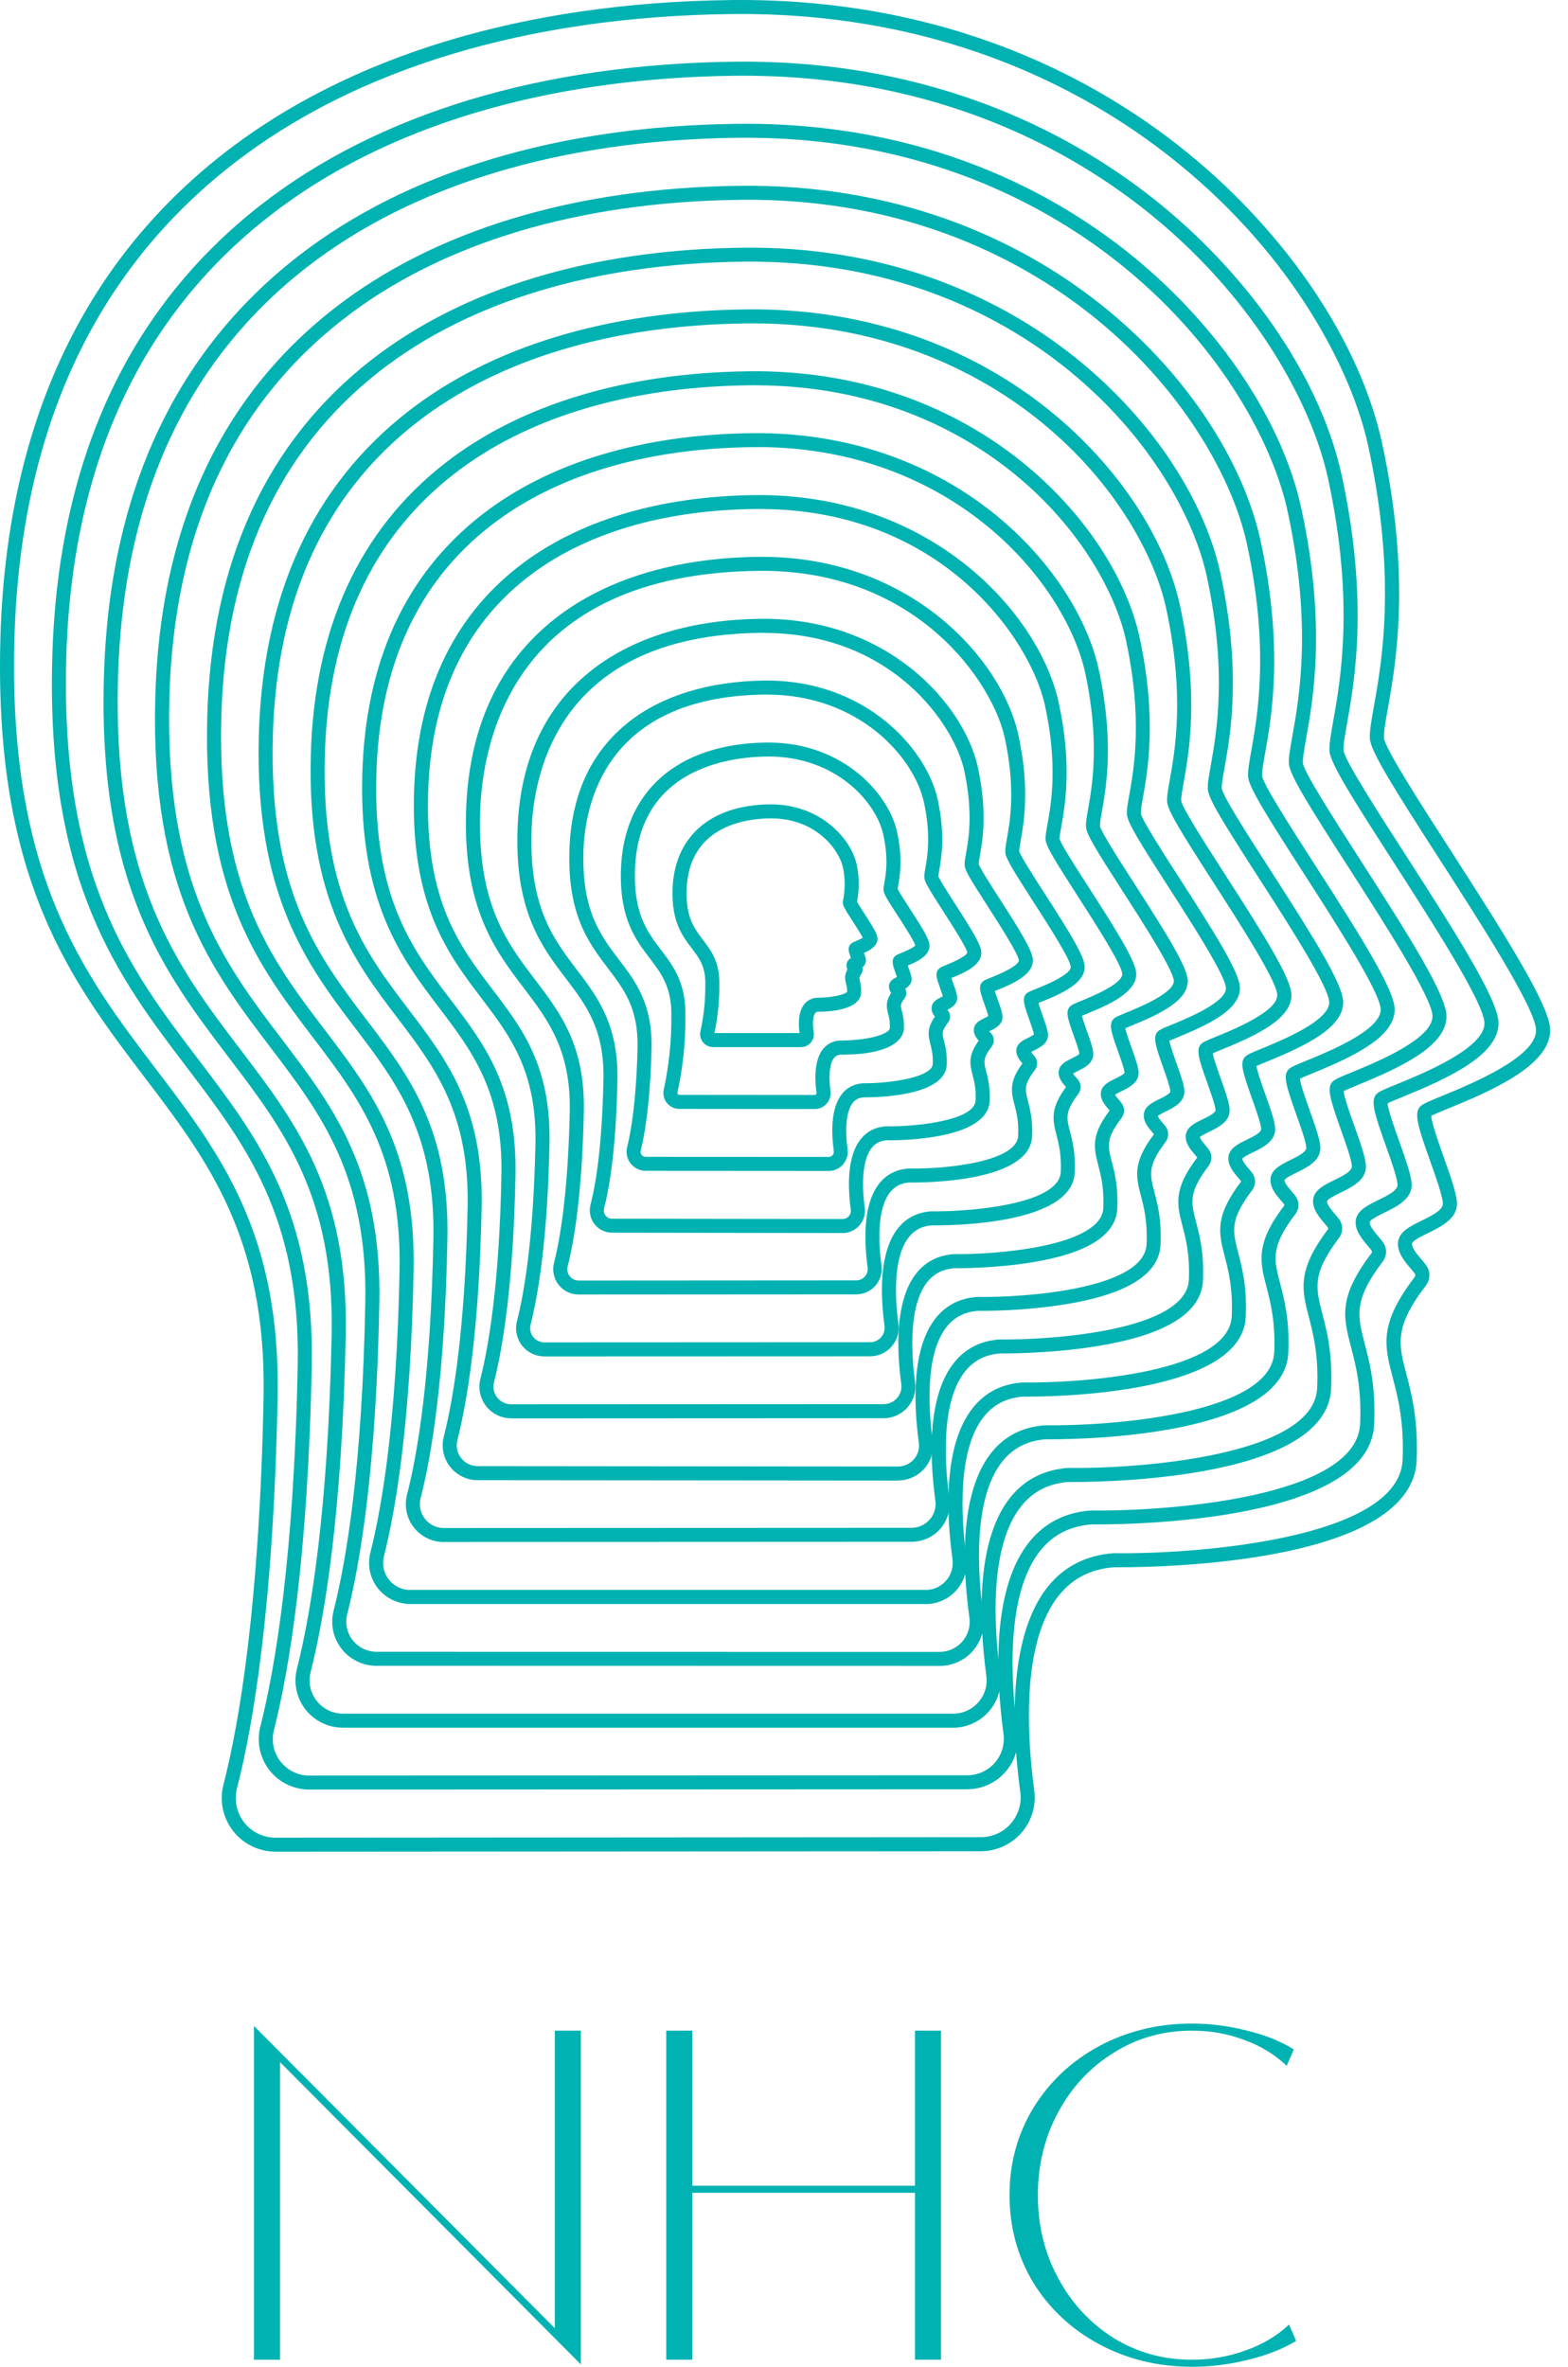 <svg xmlns="http://www.w3.org/2000/svg" width="53" height="80" viewBox="0 0 53 80" fill="none"><g clip-path="url(#clip0_51_625)"><path d="M19.634 68.639V79.922L9.465 69.704V79.763H8.584V68.481L18.753 78.698V68.639H19.634Z" fill="#00B2B1"></path><path d="M30.927 73.882V68.639H31.808V79.762H30.927V74.12H23.401V79.762H22.52V68.639H23.401V73.882H30.927Z" fill="#00B2B1"></path><path d="M40.289 80.001C39.146 80.001 38.1 79.746 37.15 79.238C36.211 78.729 35.468 78.036 34.924 77.156C34.39 76.266 34.123 75.281 34.123 74.201C34.123 73.12 34.39 72.14 34.924 71.26C35.468 70.37 36.211 69.672 37.15 69.163C38.1 68.654 39.146 68.4 40.289 68.4C40.908 68.4 41.527 68.48 42.146 68.638C42.765 68.786 43.293 68.998 43.732 69.274L43.491 69.83C43.096 69.449 42.62 69.158 42.065 68.957C41.51 68.745 40.917 68.639 40.287 68.639C39.316 68.639 38.435 68.888 37.645 69.386C36.855 69.874 36.23 70.542 35.771 71.388C35.312 72.236 35.081 73.173 35.081 74.201C35.081 75.228 35.31 76.165 35.771 77.013C36.23 77.861 36.853 78.533 37.645 79.031C38.435 79.519 39.316 79.763 40.287 79.763C40.928 79.763 41.536 79.656 42.113 79.445C42.7 79.234 43.186 78.942 43.571 78.572L43.811 79.128C43.374 79.393 42.834 79.605 42.194 79.764C41.564 79.922 40.928 80.002 40.287 80.002L40.289 80.001Z" fill="#00B2B1"></path><path d="M9.311 62.589C9.035 62.589 8.758 62.525 8.512 62.404C8.264 62.283 8.044 62.103 7.875 61.886C7.706 61.668 7.588 61.41 7.532 61.14C7.476 60.87 7.484 60.587 7.554 60.321C8.096 58.207 8.771 54.222 8.909 47.25C9.016 41.847 7.012 39.211 4.891 36.42C2.391 33.129 -0.196 29.725 0.012 21.643C0.196 14.486 2.739 8.946 7.571 5.179C11.807 1.877 17.727 0.087 24.692 0.002C32.117 -0.087 37.203 2.768 40.16 5.181C43.532 7.93 45.983 11.595 46.716 14.982C47.7 19.531 47.184 22.419 46.907 23.971C46.829 24.406 46.767 24.751 46.78 24.94C46.803 25.28 47.991 27.128 49.041 28.758C50.995 31.794 52.38 34.005 52.398 34.805C52.425 36.044 50.243 36.939 48.94 37.474C48.723 37.563 48.482 37.662 48.378 37.716C48.384 37.942 48.628 38.63 48.793 39.095C49.01 39.706 49.215 40.283 49.244 40.624C49.29 41.18 48.725 41.456 48.272 41.678C48.073 41.775 47.738 41.938 47.728 42.034C47.711 42.179 47.917 42.421 48.054 42.581C48.112 42.649 48.168 42.713 48.21 42.774C48.283 42.878 48.317 42.996 48.314 43.118C48.31 43.24 48.27 43.356 48.195 43.453C47.122 44.863 47.269 45.424 47.535 46.441C47.716 47.13 47.94 47.987 47.884 49.362C47.729 53.047 38.209 52.982 37.666 52.975C36.879 53.034 36.27 53.34 35.802 53.915C34.508 55.504 34.718 58.731 34.958 60.514C34.993 60.772 34.973 61.03 34.898 61.279C34.824 61.529 34.698 61.755 34.526 61.952C34.354 62.148 34.146 62.302 33.908 62.411C33.67 62.519 33.417 62.575 33.155 62.575L9.309 62.591L9.311 62.589ZM25.036 0.473C24.923 0.473 24.811 0.473 24.698 0.475C17.838 0.56 12.017 2.315 7.863 5.554C3.148 9.229 0.666 14.647 0.486 21.655C0.282 29.571 2.818 32.907 5.27 36.134C7.442 38.993 9.494 41.692 9.383 47.261C9.245 54.279 8.561 58.301 8.013 60.44C7.961 60.638 7.955 60.847 7.997 61.046C8.037 61.245 8.125 61.436 8.249 61.597C8.374 61.758 8.536 61.89 8.719 61.979C8.902 62.069 9.106 62.116 9.31 62.116L33.155 62.1C33.348 62.1 33.535 62.06 33.711 61.979C33.887 61.9 34.041 61.785 34.168 61.639C34.295 61.494 34.387 61.327 34.443 61.142C34.499 60.958 34.513 60.767 34.487 60.576C33.933 56.463 34.696 54.521 35.433 53.615C35.981 52.942 36.724 52.568 37.64 52.501H37.65H37.661C40.332 52.539 47.295 52.044 47.41 49.343C47.462 48.039 47.248 47.22 47.075 46.562C46.792 45.477 46.603 44.76 47.817 43.167C47.831 43.149 47.838 43.128 47.838 43.106C47.838 43.085 47.832 43.064 47.82 43.046C47.792 43.007 47.743 42.95 47.692 42.89C47.49 42.654 47.215 42.332 47.256 41.981C47.297 41.628 47.67 41.447 48.063 41.254C48.404 41.088 48.789 40.899 48.77 40.666C48.747 40.385 48.533 39.785 48.344 39.255C47.917 38.057 47.788 37.617 48.009 37.397C48.094 37.312 48.269 37.239 48.757 37.038C49.71 36.647 51.94 35.731 51.921 34.816C51.905 34.087 50.017 31.154 48.639 29.014C47.167 26.727 46.332 25.412 46.303 24.971C46.288 24.726 46.351 24.374 46.437 23.889C46.709 22.369 47.214 19.54 46.249 15.082C45.699 12.546 43.733 8.709 39.856 5.549C37.009 3.22 32.136 0.473 25.036 0.473Z" fill="#00B2B1"></path><path d="M10.454 60.491C10.195 60.491 9.935 60.43 9.702 60.317C9.47 60.203 9.262 60.035 9.103 59.83C8.944 59.625 8.833 59.384 8.781 59.131C8.729 58.877 8.735 58.611 8.8 58.361C9.305 56.371 9.935 52.64 10.063 46.175C10.163 41.142 8.296 38.687 6.321 36.088C3.985 33.015 1.571 29.839 1.765 22.293C1.936 15.611 4.31 10.439 8.822 6.923C12.776 3.84 18.303 2.168 24.805 2.086C31.738 2 36.482 4.665 39.24 6.919C42.38 9.485 44.666 12.906 45.352 16.07C46.271 20.313 45.789 23.009 45.531 24.457C45.459 24.863 45.401 25.185 45.412 25.359C45.432 25.671 46.584 27.461 47.511 28.899C49.341 31.742 50.637 33.813 50.651 34.569C50.672 35.65 48.995 36.429 47.42 37.072C47.224 37.153 47.004 37.243 46.903 37.294C46.914 37.512 47.141 38.145 47.294 38.575C47.495 39.139 47.686 39.673 47.713 39.989C47.76 40.516 47.228 40.776 46.801 40.986C46.641 41.064 46.308 41.227 46.298 41.309C46.284 41.437 46.481 41.669 46.599 41.806C46.653 41.871 46.705 41.932 46.745 41.988C46.812 42.08 46.85 42.194 46.85 42.31C46.85 42.426 46.813 42.54 46.744 42.635C45.746 43.947 45.881 44.467 46.126 45.41C46.295 46.054 46.504 46.856 46.449 48.144C46.302 51.593 37.415 51.534 36.903 51.528C36.175 51.582 35.611 51.866 35.178 52.397C33.976 53.871 34.169 56.878 34.391 58.54C34.424 58.783 34.405 59.025 34.335 59.261C34.265 59.496 34.146 59.709 33.985 59.894C33.823 60.08 33.627 60.224 33.403 60.326C33.178 60.428 32.94 60.479 32.693 60.48L10.454 60.491ZM25.137 2.558C25.029 2.558 24.921 2.558 24.81 2.561C18.412 2.641 12.983 4.279 9.113 7.297C4.718 10.722 2.405 15.772 2.238 22.306C2.049 29.685 4.412 32.795 6.698 35.802C8.725 38.469 10.639 40.988 10.537 46.186C10.408 52.696 9.771 56.465 9.259 58.48C9.213 58.661 9.208 58.854 9.246 59.036C9.284 59.218 9.364 59.393 9.479 59.541C9.595 59.689 9.744 59.81 9.912 59.893C10.081 59.975 10.268 60.018 10.456 60.018L32.693 60.008C32.871 60.008 33.044 59.97 33.206 59.897C33.366 59.824 33.511 59.717 33.626 59.584C33.743 59.45 33.827 59.296 33.878 59.126C33.929 58.956 33.942 58.78 33.919 58.605C33.635 56.481 33.558 53.631 34.808 52.099C35.323 51.469 36.018 51.118 36.877 51.057H36.888H36.898C39.388 51.091 45.868 50.633 45.974 48.126C46.026 46.909 45.826 46.145 45.666 45.532C45.402 44.517 45.226 43.847 46.362 42.355C46.37 42.346 46.374 42.329 46.374 42.313C46.374 42.296 46.37 42.28 46.359 42.267C46.329 42.224 46.284 42.172 46.236 42.115C46.047 41.894 45.788 41.591 45.825 41.257C45.865 40.918 46.218 40.745 46.59 40.563C46.903 40.41 47.257 40.236 47.239 40.033C47.216 39.777 47.02 39.224 46.845 38.736C46.442 37.605 46.32 37.191 46.531 36.978C46.613 36.895 46.778 36.825 47.239 36.637C48.123 36.275 50.193 35.427 50.176 34.58C50.163 33.899 48.399 31.158 47.111 29.156C45.742 27.029 44.966 25.805 44.939 25.391C44.924 25.16 44.983 24.831 45.064 24.375C45.316 22.959 45.787 20.323 44.888 16.172C44.376 13.807 42.543 10.231 38.94 7.287C36.286 5.12 31.75 2.56 25.138 2.56L25.137 2.558Z" fill="#00B2B1"></path><path d="M32.218 58.399H11.588C11.345 58.399 11.102 58.342 10.883 58.235C10.665 58.129 10.472 57.97 10.322 57.78C10.174 57.588 10.069 57.362 10.02 57.125C9.97 56.888 9.977 56.639 10.038 56.404C10.506 54.549 11.091 51.082 11.21 45.101C11.301 40.437 9.571 38.162 7.74 35.755C5.572 32.903 3.329 29.953 3.51 22.944C3.67 16.736 5.875 11.934 10.065 8.669C13.735 5.81 18.866 4.259 24.902 4.186C31.342 4.105 35.744 6.585 38.306 8.676C41.224 11.059 43.346 14.236 43.983 17.173C44.837 21.109 44.389 23.613 44.15 24.959C44.082 25.336 44.03 25.633 44.039 25.793C44.064 26.086 45.125 27.736 45.976 29.062C47.677 31.706 48.881 33.633 48.893 34.34C48.91 35.353 47.348 36.08 45.883 36.68C45.707 36.752 45.513 36.832 45.417 36.879C45.432 37.087 45.636 37.659 45.776 38.049C45.965 38.577 46.142 39.074 46.167 39.372C46.21 39.875 45.711 40.119 45.31 40.315C45.159 40.389 44.878 40.526 44.855 40.601C44.843 40.712 45.023 40.923 45.131 41.049C45.182 41.108 45.229 41.164 45.266 41.216C45.331 41.306 45.366 41.414 45.366 41.526C45.366 41.639 45.331 41.745 45.265 41.837C44.346 43.049 44.47 43.528 44.695 44.398C44.851 44.997 45.043 45.742 44.993 46.938C44.859 50.151 36.607 50.099 36.121 50.093C35.451 50.142 34.931 50.405 34.533 50.893C33.42 52.258 33.6 55.042 33.807 56.579C33.837 56.803 33.82 57.038 33.755 57.255C33.688 57.477 33.578 57.677 33.426 57.849C33.276 58.021 33.088 58.161 32.88 58.255C32.67 58.351 32.446 58.4 32.216 58.4L32.218 58.399ZM11.589 57.925H32.218C32.381 57.925 32.539 57.891 32.687 57.823C32.833 57.757 32.966 57.658 33.071 57.538C33.178 57.416 33.256 57.275 33.303 57.119C33.349 56.966 33.361 56.802 33.339 56.643C33.075 54.671 33.004 52.022 34.167 50.595C34.648 50.005 35.298 49.677 36.099 49.619H36.11H36.121C38.424 49.651 44.426 49.227 44.522 46.918C44.57 45.791 44.387 45.084 44.24 44.516C44.004 43.604 43.833 42.944 44.886 41.555C44.89 41.55 44.894 41.537 44.894 41.525C44.894 41.513 44.89 41.502 44.883 41.491C44.857 41.454 44.815 41.406 44.771 41.355C44.592 41.145 44.348 40.859 44.386 40.54C44.424 40.219 44.769 40.05 45.102 39.888C45.388 39.748 45.711 39.59 45.695 39.41C45.675 39.173 45.491 38.659 45.33 38.205C44.953 37.149 44.839 36.761 45.047 36.557C45.126 36.479 45.277 36.415 45.704 36.24C46.52 35.905 48.432 35.12 48.42 34.345C48.409 33.719 46.773 31.174 45.579 29.315C44.311 27.343 43.593 26.209 43.567 25.822C43.553 25.606 43.608 25.299 43.684 24.875C43.919 23.561 44.354 21.116 43.52 17.272C43.045 15.083 41.347 11.771 38.007 9.042C35.506 6.999 31.206 4.58 24.911 4.658C18.978 4.73 13.946 6.246 10.359 9.042C6.287 12.216 4.144 16.896 3.987 22.955C3.81 29.799 6.001 32.682 8.121 35.468C10.003 37.944 11.781 40.282 11.686 45.111C11.567 51.136 10.975 54.641 10.5 56.52C10.457 56.686 10.453 56.862 10.488 57.029C10.523 57.196 10.596 57.356 10.702 57.49C10.806 57.625 10.943 57.736 11.097 57.81C11.25 57.885 11.422 57.925 11.593 57.925H11.589Z" fill="#00B2B1"></path><path d="M31.757 56.311H31.752L12.726 56.307H12.725C12.498 56.307 12.272 56.255 12.068 56.156C11.864 56.056 11.682 55.91 11.544 55.731C11.405 55.552 11.306 55.34 11.26 55.119C11.214 54.898 11.22 54.664 11.276 54.446C11.71 52.736 12.247 49.54 12.347 44.027C12.43 39.731 10.837 37.635 9.15 35.416C7.15 32.785 5.082 30.064 5.248 23.597C5.395 17.87 7.431 13.438 11.299 10.423C14.688 7.781 19.423 6.348 24.994 6.281C35.32 6.154 41.51 13.217 42.608 18.273C43.396 21.908 42.983 24.22 42.762 25.462C42.7 25.807 42.651 26.081 42.661 26.226C42.688 26.502 43.667 28.022 44.452 29.244C46.018 31.678 47.128 33.452 47.142 34.107C47.163 35.054 45.714 35.728 44.355 36.284C44.199 36.348 44.027 36.418 43.937 36.462C43.959 36.66 44.14 37.169 44.264 37.519C44.439 38.009 44.604 38.472 44.627 38.748C44.667 39.223 44.202 39.452 43.827 39.635C43.684 39.705 43.446 39.822 43.418 39.888C43.407 39.981 43.58 40.18 43.673 40.287C43.719 40.342 43.762 40.39 43.792 40.433C43.856 40.52 43.89 40.623 43.89 40.731C43.89 40.839 43.855 40.943 43.792 41.029C42.946 42.142 43.053 42.555 43.268 43.378C43.412 43.93 43.592 44.616 43.547 45.721C43.421 48.703 35.803 48.656 35.347 48.65C34.733 48.696 34.258 48.937 33.894 49.383C32.872 50.64 33.045 53.197 33.238 54.609C33.269 54.821 33.254 55.034 33.193 55.241C33.133 55.444 33.027 55.638 32.887 55.798C32.745 55.962 32.573 56.09 32.376 56.178C32.18 56.267 31.973 56.312 31.758 56.312L31.757 56.311ZM12.726 55.834L31.753 55.837H31.757C31.904 55.837 32.046 55.807 32.179 55.746C32.313 55.686 32.43 55.598 32.528 55.487C32.623 55.378 32.695 55.246 32.736 55.107C32.778 54.969 32.789 54.818 32.767 54.675C32.315 51.38 32.93 49.816 33.524 49.085C33.97 48.535 34.575 48.23 35.321 48.177H35.331H35.341C37.458 48.206 42.981 47.819 43.071 45.702C43.113 44.668 42.944 44.02 42.808 43.498C42.587 42.651 42.427 42.039 43.41 40.747C43.412 40.744 43.414 40.738 43.414 40.731C43.414 40.724 43.412 40.718 43.408 40.712C43.383 40.679 43.349 40.64 43.312 40.596C43.142 40.401 42.911 40.132 42.947 39.828C42.982 39.522 43.305 39.364 43.617 39.21C43.861 39.091 44.166 38.94 44.154 38.786C44.136 38.57 43.967 38.095 43.817 37.676C43.462 36.678 43.363 36.34 43.56 36.143C43.636 36.068 43.767 36.012 44.175 35.845C44.926 35.538 46.684 34.819 46.669 34.117C46.656 33.544 45.152 31.206 44.053 29.498C42.773 27.509 42.211 26.602 42.188 26.257C42.175 26.055 42.224 25.77 42.295 25.379C42.511 24.169 42.913 21.918 42.145 18.374C41.707 16.357 40.143 13.305 37.066 10.792C34.762 8.911 30.799 6.682 25.002 6.754C19.536 6.821 14.899 8.219 11.594 10.796C7.843 13.719 5.868 18.03 5.724 23.609C5.562 29.91 7.58 32.564 9.53 35.13C11.267 37.416 12.908 39.575 12.822 44.035C12.723 49.593 12.177 52.827 11.737 54.562C11.698 54.712 11.694 54.87 11.726 55.022C11.758 55.173 11.825 55.318 11.92 55.44C12.015 55.562 12.139 55.662 12.278 55.73C12.417 55.797 12.572 55.833 12.726 55.833H12.727L12.726 55.834Z" fill="#00B2B1"></path><path d="M31.286 54.218H13.865C13.655 54.216 13.444 54.167 13.254 54.075C13.066 53.983 12.897 53.847 12.768 53.681C12.639 53.515 12.547 53.319 12.505 53.114C12.462 52.908 12.466 52.693 12.517 52.489C12.915 50.92 13.41 47.994 13.505 42.954C13.588 39.027 12.129 37.109 10.586 35.08C8.751 32.668 6.853 30.173 7.005 24.246C7.14 18.995 9.006 14.93 12.552 12.166C15.659 9.746 19.999 8.433 25.104 8.373C34.571 8.258 40.246 14.733 41.25 19.367C41.972 22.7 41.594 24.819 41.39 25.958C41.334 26.272 41.289 26.521 41.297 26.651C41.328 26.908 42.22 28.294 42.938 29.409C44.418 31.709 45.389 33.261 45.401 33.867C45.419 34.745 44.088 35.366 42.839 35.878C42.704 35.934 42.556 35.994 42.47 36.034C42.496 36.223 42.656 36.672 42.767 36.983C42.927 37.434 43.079 37.86 43.1 38.118C43.137 38.568 42.685 38.789 42.354 38.95C42.232 39.009 42.029 39.108 41.991 39.166C41.991 39.249 42.142 39.427 42.215 39.512C42.26 39.565 42.302 39.613 42.331 39.655C42.389 39.736 42.423 39.836 42.423 39.938C42.423 40.04 42.391 40.139 42.33 40.222C41.562 41.232 41.659 41.606 41.855 42.354C41.986 42.862 42.151 43.493 42.108 44.508C41.993 47.256 35.009 47.214 34.581 47.208C34.027 47.25 33.598 47.467 33.269 47.869C32.338 49.01 32.491 51.351 32.664 52.645C32.692 52.842 32.676 53.039 32.618 53.231C32.56 53.423 32.465 53.596 32.333 53.746C32.202 53.896 32.043 54.015 31.86 54.097C31.679 54.18 31.484 54.222 31.284 54.222L31.286 54.218ZM13.865 53.742H31.286C31.418 53.744 31.546 53.716 31.666 53.662C31.785 53.608 31.891 53.529 31.978 53.43C32.064 53.331 32.127 53.217 32.165 53.09C32.202 52.966 32.212 52.832 32.195 52.704C31.969 51.031 31.91 48.78 32.902 47.565C33.313 47.059 33.871 46.779 34.557 46.73H34.567H34.578C36.512 46.757 41.554 46.407 41.635 44.485C41.675 43.54 41.52 42.946 41.397 42.469C41.194 41.688 41.047 41.124 41.952 39.936C41.925 39.894 41.892 39.856 41.857 39.816C41.702 39.634 41.488 39.385 41.523 39.1C41.557 38.809 41.857 38.662 42.148 38.521C42.367 38.415 42.64 38.281 42.629 38.154C42.612 37.958 42.458 37.523 42.321 37.139C41.993 36.218 41.903 35.905 42.089 35.717C42.161 35.645 42.284 35.593 42.661 35.438C43.344 35.157 44.942 34.502 44.929 33.874C44.918 33.357 43.544 31.221 42.54 29.663C41.339 27.795 40.846 27.002 40.826 26.68C40.814 26.493 40.861 26.232 40.925 25.872C41.123 24.766 41.49 22.707 40.787 19.465C40.387 17.622 38.959 14.834 36.146 12.537C34.04 10.817 30.419 8.781 25.111 8.845C20.11 8.905 15.869 10.182 12.845 12.539C9.416 15.212 7.611 19.155 7.48 24.258C7.332 30.019 9.179 32.447 10.965 34.794C12.56 36.89 14.067 38.872 13.98 42.964C13.884 48.049 13.381 51.014 12.977 52.605C12.944 52.739 12.94 52.881 12.969 53.017C12.997 53.152 13.057 53.281 13.142 53.391C13.227 53.5 13.337 53.59 13.462 53.651C13.586 53.712 13.725 53.745 13.864 53.745L13.865 53.742Z" fill="#00B2B1"></path><path d="M15.001 52.124C14.807 52.124 14.612 52.078 14.437 51.993C14.262 51.908 14.107 51.781 13.987 51.629C13.867 51.475 13.784 51.294 13.744 51.104C13.705 50.915 13.708 50.715 13.757 50.526C14.116 49.131 14.562 46.498 14.649 41.876C14.72 38.319 13.4 36.583 12.001 34.743C10.412 32.651 8.609 30.281 8.748 24.89C8.87 20.116 10.567 16.421 13.794 13.908C16.617 11.707 20.562 10.515 25.202 10.458C33.813 10.353 38.968 16.241 39.882 20.456C40.538 23.486 40.194 25.412 40.01 26.448C39.959 26.732 39.918 26.957 39.927 27.073C39.96 27.308 40.764 28.558 41.41 29.563C42.757 31.656 43.64 33.069 43.652 33.626C43.669 34.44 42.45 35.007 41.306 35.473C41.193 35.52 41.07 35.569 40.993 35.605C41.021 35.781 41.161 36.174 41.259 36.446C41.404 36.857 41.543 37.244 41.562 37.481C41.598 37.906 41.177 38.109 40.868 38.259C40.768 38.307 40.602 38.388 40.556 38.437C40.567 38.506 40.7 38.663 40.752 38.724C40.792 38.771 40.83 38.816 40.861 38.86C40.917 38.937 40.947 39.03 40.947 39.127C40.947 39.225 40.916 39.319 40.859 39.399C40.167 40.306 40.256 40.644 40.431 41.315C40.552 41.777 40.701 42.352 40.662 43.278C40.616 44.371 39.421 45.118 37.114 45.497C35.519 45.759 33.963 45.75 33.807 45.749C33.31 45.787 32.925 45.981 32.631 46.343C31.791 47.374 31.931 49.49 32.089 50.659C32.114 50.841 32.099 51.024 32.046 51.2C31.992 51.376 31.905 51.536 31.783 51.676C31.662 51.814 31.515 51.923 31.346 52C31.178 52.077 30.998 52.115 30.814 52.115L15.001 52.122V52.124ZM25.43 10.931C25.356 10.931 25.281 10.931 25.207 10.932C20.672 10.988 16.827 12.145 14.085 14.281C10.976 16.702 9.341 20.276 9.222 24.902C9.088 30.125 10.762 32.327 12.38 34.457C13.829 36.362 15.197 38.164 15.123 41.884C15.037 46.553 14.582 49.224 14.217 50.644C14.187 50.762 14.184 50.888 14.209 51.007C14.234 51.127 14.287 51.241 14.362 51.337C14.437 51.434 14.535 51.514 14.645 51.567C14.756 51.621 14.879 51.65 15.001 51.65L30.814 51.643C30.93 51.643 31.044 51.618 31.149 51.569C31.256 51.521 31.349 51.452 31.424 51.364C31.502 51.277 31.557 51.176 31.59 51.064C31.624 50.953 31.633 50.838 31.616 50.723C31.411 49.201 31.356 47.155 32.261 46.044C32.639 45.58 33.15 45.321 33.781 45.276H33.791H33.8C35.552 45.298 40.113 44.978 40.185 43.257C40.221 42.403 40.081 41.865 39.968 41.434C39.782 40.722 39.648 40.206 40.468 39.125C40.447 39.1 40.418 39.066 40.387 39.029C40.245 38.862 40.05 38.633 40.081 38.368C40.114 38.094 40.39 37.96 40.657 37.831C40.83 37.747 41.094 37.62 41.086 37.519C41.071 37.344 40.931 36.951 40.807 36.604C40.522 35.805 40.414 35.472 40.603 35.286C40.67 35.22 40.781 35.173 41.121 35.034C41.686 34.803 43.185 34.191 43.173 33.634C43.164 33.17 41.917 31.232 41.007 29.818C39.916 28.12 39.469 27.401 39.45 27.102C39.438 26.93 39.481 26.693 39.54 26.364C39.719 25.361 40.052 23.494 39.415 20.555C39.054 18.886 37.758 16.36 35.208 14.277C33.328 12.743 30.115 10.93 25.428 10.93L25.43 10.931Z" fill="#00B2B1"></path><path d="M30.357 50.046L16.142 50.033C15.965 50.033 15.786 49.992 15.624 49.912C15.464 49.834 15.322 49.718 15.211 49.577C15.102 49.436 15.025 49.269 14.988 49.095C14.952 48.92 14.956 48.738 15 48.565C15.323 47.295 15.724 44.916 15.806 40.8C15.868 37.612 14.685 36.055 13.432 34.406C12.002 32.524 10.38 30.391 10.505 25.539C10.616 21.242 12.144 17.916 15.046 15.654C17.586 13.675 21.135 12.601 25.309 12.55C33.064 12.457 37.706 17.757 38.521 21.552C39.107 24.277 38.8 26.011 38.636 26.943C38.591 27.197 38.556 27.398 38.563 27.499C38.597 27.712 39.314 28.826 39.89 29.721C41.104 31.606 41.9 32.88 41.91 33.387C41.926 34.133 40.822 34.647 39.787 35.07C39.694 35.108 39.593 35.149 39.524 35.18C39.554 35.342 39.673 35.675 39.756 35.908C39.889 36.281 40.014 36.633 40.031 36.85C40.063 37.247 39.68 37.434 39.401 37.57C39.317 37.611 39.181 37.678 39.135 37.721C39.152 37.784 39.258 37.907 39.304 37.962C39.342 38.005 39.377 38.046 39.401 38.08C39.456 38.154 39.484 38.245 39.484 38.337C39.484 38.429 39.455 38.519 39.4 38.595C38.787 39.402 38.864 39.7 39.02 40.296C39.129 40.712 39.264 41.231 39.228 42.067C39.187 43.066 38.107 43.745 36.021 44.086C34.59 44.32 33.194 44.312 33.047 44.31C32.61 44.344 32.269 44.516 32.01 44.834C31.26 45.755 31.384 47.651 31.526 48.7C31.549 48.867 31.537 49.035 31.489 49.197C31.44 49.361 31.36 49.508 31.248 49.636C31.137 49.764 31.001 49.866 30.846 49.936C30.691 50.007 30.526 50.042 30.356 50.042L30.357 50.046ZM25.517 13.022C25.45 13.022 25.384 13.022 25.316 13.024C21.247 13.073 17.797 14.111 15.339 16.027C12.554 18.198 11.087 21.402 10.979 25.551C10.858 30.236 12.359 32.21 13.809 34.119C15.114 35.836 16.346 37.456 16.28 40.808C16.198 44.969 15.789 47.386 15.46 48.681C15.434 48.785 15.431 48.894 15.453 48.998C15.475 49.102 15.521 49.202 15.586 49.286C15.652 49.37 15.737 49.44 15.833 49.486C15.929 49.533 16.036 49.558 16.142 49.558L30.357 49.571C30.459 49.571 30.558 49.55 30.65 49.507C30.743 49.465 30.823 49.404 30.891 49.327C30.957 49.251 31.006 49.162 31.036 49.065C31.064 48.968 31.071 48.867 31.057 48.766C30.872 47.391 30.823 45.543 31.643 44.537C31.987 44.114 32.452 43.88 33.025 43.839H33.035H33.046C34.614 43.862 38.693 43.583 38.757 42.05C38.789 41.285 38.665 40.804 38.564 40.418C38.397 39.775 38.275 39.309 39.005 38.339C38.989 38.318 38.969 38.295 38.948 38.272C38.816 38.118 38.634 37.906 38.664 37.655C38.692 37.395 38.948 37.269 39.195 37.147C39.326 37.083 39.568 36.965 39.56 36.89C39.547 36.734 39.422 36.38 39.311 36.068C39.055 35.344 38.958 35.044 39.136 34.867C39.2 34.803 39.301 34.761 39.61 34.634C40.113 34.428 41.449 33.883 41.438 33.398C41.43 32.988 40.264 31.177 39.493 29.978C38.511 28.452 38.11 27.803 38.092 27.531C38.081 27.373 38.118 27.17 38.173 26.861C38.332 25.961 38.628 24.286 38.061 21.651C37.74 20.157 36.581 17.893 34.293 16.025C32.606 14.649 29.724 13.024 25.519 13.024L25.517 13.022Z" fill="#00B2B1"></path><path d="M17.275 47.941C17.113 47.941 16.95 47.903 16.805 47.832C16.659 47.761 16.529 47.656 16.43 47.528C16.33 47.4 16.26 47.249 16.227 47.09C16.194 46.932 16.197 46.765 16.238 46.607C16.523 45.484 16.878 43.377 16.949 39.725C17.005 36.908 15.958 35.53 14.849 34.072C13.577 32.398 12.136 30.502 12.246 26.19C12.345 22.37 13.704 19.413 16.285 17.401C18.543 15.641 21.696 14.687 25.404 14.642C32.294 14.562 36.419 19.272 37.143 22.647C37.663 25.068 37.391 26.609 37.245 27.436C37.207 27.652 37.174 27.839 37.18 27.925C37.216 28.114 37.845 29.096 38.352 29.883C39.43 31.56 40.138 32.693 40.148 33.15C40.162 33.829 39.175 34.29 38.25 34.667C38.175 34.698 38.093 34.731 38.034 34.757C38.066 34.907 38.167 35.189 38.239 35.389C38.357 35.717 38.467 36.026 38.484 36.219C38.516 36.59 38.163 36.761 37.906 36.886C37.835 36.92 37.734 36.97 37.688 37.004C37.71 37.049 37.781 37.132 37.818 37.174C37.855 37.217 37.889 37.257 37.918 37.299C37.965 37.363 37.994 37.45 37.994 37.538C37.994 37.625 37.965 37.712 37.913 37.784C37.377 38.488 37.44 38.733 37.58 39.27C37.677 39.641 37.797 40.103 37.766 40.849C37.728 41.748 36.763 42.36 34.898 42.667C33.63 42.875 32.394 42.869 32.256 42.868C31.874 42.898 31.579 43.047 31.352 43.324C30.697 44.129 30.807 45.798 30.93 46.722C30.952 46.874 30.94 47.026 30.896 47.173C30.852 47.321 30.778 47.455 30.676 47.571C30.576 47.687 30.452 47.778 30.312 47.842C30.171 47.906 30.022 47.938 29.867 47.939L17.272 47.945L17.275 47.941ZM25.588 15.114C25.529 15.114 25.471 15.114 25.411 15.114C21.808 15.158 18.753 16.077 16.578 17.774C14.113 19.695 12.816 22.53 12.722 26.202C12.615 30.348 13.944 32.095 15.227 33.785C16.387 35.311 17.482 36.753 17.424 39.735C17.351 43.431 16.99 45.576 16.698 46.724C16.675 46.812 16.673 46.906 16.692 46.993C16.711 47.082 16.75 47.166 16.805 47.238C16.86 47.309 16.933 47.368 17.015 47.407C17.095 47.447 17.186 47.468 17.278 47.468L29.872 47.462C29.958 47.462 30.042 47.444 30.12 47.407C30.198 47.372 30.267 47.321 30.323 47.256C30.379 47.191 30.42 47.116 30.445 47.035C30.47 46.953 30.476 46.868 30.464 46.782C30.3 45.561 30.258 43.918 30.988 43.022C31.299 42.641 31.718 42.43 32.235 42.392H32.245H32.255C33.546 42.412 37.238 42.158 37.294 40.827C37.322 40.153 37.211 39.729 37.122 39.388C36.957 38.757 36.893 38.356 37.506 37.537C37.492 37.519 37.477 37.501 37.46 37.482C37.344 37.347 37.185 37.164 37.211 36.928C37.242 36.681 37.485 36.562 37.7 36.458C37.796 36.412 37.996 36.314 38.011 36.259C38 36.126 37.891 35.818 37.793 35.547C37.557 34.885 37.468 34.611 37.641 34.44C37.702 34.381 37.793 34.342 38.072 34.228C38.471 34.066 39.684 33.57 39.676 33.159C39.669 32.802 38.637 31.199 37.955 30.137C37.063 28.751 36.724 28.204 36.708 27.955C36.698 27.811 36.73 27.628 36.779 27.352C36.919 26.555 37.18 25.073 36.681 22.744C36.397 21.422 35.373 19.421 33.351 17.769C31.86 16.551 29.31 15.111 25.589 15.111L25.588 15.114ZM37.529 37.57C37.529 37.57 37.53 37.572 37.531 37.572C37.531 37.572 37.53 37.57 37.529 37.57Z" fill="#00B2B1"></path><path d="M18.401 45.849C18.259 45.849 18.115 45.817 17.986 45.756C17.853 45.692 17.735 45.597 17.644 45.481C17.554 45.365 17.491 45.228 17.462 45.084C17.433 44.939 17.438 44.789 17.477 44.647C17.725 43.67 18.035 41.834 18.098 38.651C18.145 36.203 17.235 35.004 16.271 33.737C15.158 32.272 13.897 30.614 13.993 26.84C14.079 23.498 15.268 20.91 17.529 19.149C19.505 17.609 22.263 16.774 25.505 16.735C31.53 16.668 35.144 20.791 35.784 23.745C36.244 25.869 36.002 27.216 35.873 27.94C35.84 28.125 35.811 28.283 35.816 28.355C35.852 28.521 36.396 29.369 36.835 30.049C37.779 31.517 38.399 32.509 38.407 32.915C38.42 33.577 37.364 34.009 36.734 34.267C36.678 34.289 36.618 34.314 36.569 34.336C36.601 34.465 36.681 34.686 36.736 34.843C36.842 35.138 36.941 35.416 36.953 35.594C36.977 35.935 36.651 36.096 36.434 36.201C36.383 36.226 36.313 36.26 36.269 36.288C36.296 36.33 36.346 36.389 36.375 36.421C36.404 36.456 36.432 36.487 36.452 36.515C36.502 36.587 36.525 36.664 36.525 36.743C36.525 36.822 36.502 36.899 36.456 36.966L36.449 36.976C35.993 37.577 36.047 37.785 36.166 38.243C36.25 38.568 36.356 38.974 36.328 39.629C36.254 41.421 32.03 41.425 31.494 41.419C31.171 41.444 30.921 41.57 30.73 41.805C30.164 42.499 30.259 43.948 30.367 44.751C30.386 44.887 30.375 45.023 30.336 45.156C30.297 45.288 30.23 45.408 30.139 45.513C30.048 45.617 29.939 45.7 29.813 45.757C29.69 45.814 29.552 45.845 29.414 45.846L18.412 45.85C18.412 45.85 18.404 45.85 18.4 45.85L18.401 45.849ZM25.672 17.205C25.619 17.205 25.567 17.205 25.513 17.205C22.376 17.243 19.717 18.043 17.823 19.519C15.68 21.189 14.552 23.656 14.47 26.85C14.378 30.458 15.533 31.978 16.65 33.448C17.666 34.784 18.625 36.046 18.573 38.658C18.509 41.886 18.191 43.761 17.937 44.765C17.917 44.841 17.914 44.917 17.929 44.989C17.943 45.061 17.975 45.131 18.02 45.189C18.066 45.247 18.125 45.295 18.192 45.327C18.259 45.359 18.337 45.379 18.408 45.375L29.414 45.37C29.483 45.37 29.553 45.355 29.616 45.325C29.68 45.295 29.736 45.254 29.782 45.201C29.828 45.147 29.862 45.087 29.882 45.02C29.902 44.952 29.907 44.882 29.897 44.814C29.754 43.741 29.718 42.297 30.362 41.505C30.639 41.167 31.011 40.978 31.47 40.945H31.481H31.491C32.606 40.963 35.809 40.749 35.856 39.609C35.881 39.024 35.786 38.657 35.709 38.361C35.569 37.824 35.51 37.453 36.032 36.746C36.027 36.741 36.024 36.735 36.019 36.73C35.916 36.611 35.759 36.429 35.785 36.211C35.814 35.978 36.034 35.871 36.228 35.775C36.309 35.735 36.462 35.66 36.485 35.615C36.474 35.513 36.373 35.229 36.292 35.001C36.098 34.46 36.001 34.188 36.168 34.021C36.225 33.964 36.301 33.931 36.555 33.827C36.898 33.686 37.94 33.26 37.933 32.922C37.927 32.619 36.994 31.169 36.436 30.303C35.655 29.088 35.357 28.608 35.343 28.383C35.334 28.255 35.363 28.095 35.407 27.855C35.531 27.163 35.761 25.876 35.321 23.843C34.849 21.663 31.87 17.205 25.671 17.205H25.672Z" fill="#00B2B1"></path><path d="M19.558 43.758C19.427 43.758 19.297 43.727 19.18 43.67C19.063 43.612 18.959 43.528 18.879 43.426C18.8 43.324 18.743 43.203 18.717 43.075C18.691 42.947 18.693 42.813 18.726 42.688C18.937 41.857 19.201 40.293 19.258 37.572C19.299 35.495 18.525 34.477 17.705 33.398C16.751 32.144 15.669 30.722 15.752 27.488C15.826 24.624 16.847 22.404 18.785 20.892C20.479 19.572 22.842 18.857 25.618 18.822C25.663 18.822 25.708 18.822 25.753 18.822C30.828 18.822 33.874 22.324 34.421 24.837C34.815 26.65 34.609 27.809 34.498 28.43C34.472 28.573 34.449 28.71 34.45 28.771C34.495 28.936 34.95 29.642 35.317 30.213C36.149 31.507 36.656 32.318 36.663 32.674C36.675 33.228 35.906 33.581 35.184 33.868C35.157 33.879 35.127 33.891 35.1 33.901C35.13 34.014 35.191 34.183 35.235 34.307C35.324 34.558 35.408 34.795 35.421 34.947C35.45 35.264 35.154 35.408 34.959 35.504C34.926 35.52 34.885 35.54 34.852 35.559C34.872 35.586 34.897 35.615 34.913 35.636C34.943 35.671 34.97 35.704 34.989 35.733C35.031 35.789 35.056 35.865 35.056 35.943C35.056 36.021 35.031 36.097 34.985 36.161C34.602 36.665 34.644 36.826 34.746 37.218C34.815 37.484 34.91 37.848 34.886 38.411C34.82 39.971 31.192 39.978 30.724 39.971C30.458 39.993 30.253 40.097 30.095 40.29C29.62 40.874 29.701 42.1 29.794 42.778C29.811 42.9 29.801 43.022 29.766 43.14C29.731 43.256 29.669 43.366 29.59 43.459C29.508 43.552 29.411 43.624 29.298 43.675C29.188 43.726 29.065 43.752 28.942 43.752L19.558 43.758ZM25.759 19.296C25.714 19.296 25.67 19.296 25.625 19.296C17.332 19.396 16.291 25.066 16.228 27.5C16.149 30.568 17.132 31.861 18.084 33.112C18.955 34.258 19.778 35.34 19.734 37.581C19.676 40.348 19.406 41.948 19.188 42.804C19.173 42.861 19.171 42.921 19.183 42.978C19.195 43.035 19.22 43.089 19.255 43.135C19.291 43.181 19.337 43.219 19.39 43.245C19.443 43.27 19.501 43.285 19.56 43.285L28.945 43.279C28.999 43.279 29.054 43.267 29.104 43.244C29.155 43.222 29.199 43.189 29.235 43.146C29.271 43.105 29.298 43.056 29.314 43.004C29.329 42.951 29.334 42.896 29.327 42.842C29.202 41.92 29.171 40.678 29.73 39.992C29.972 39.694 30.299 39.529 30.701 39.499H30.712H30.723C32.133 39.52 34.38 39.236 34.415 38.392C34.437 37.899 34.358 37.602 34.289 37.338C34.169 36.874 34.116 36.552 34.558 35.946C34.556 35.943 34.554 35.942 34.553 35.94C34.465 35.834 34.331 35.676 34.354 35.479C34.38 35.261 34.586 35.161 34.753 35.079C34.81 35.051 34.912 35.002 34.949 34.968C34.931 34.864 34.854 34.645 34.791 34.466C34.612 33.963 34.53 33.732 34.701 33.579C34.753 33.532 34.825 33.504 35.012 33.429C35.993 33.038 36.196 32.809 36.192 32.684C36.183 32.429 35.393 31.201 34.92 30.469C34.234 29.402 33.993 29.012 33.98 28.81C33.973 28.697 33.998 28.558 34.035 28.348C34.14 27.757 34.336 26.658 33.961 24.936C33.558 23.084 31.026 19.295 25.761 19.295L25.759 19.296ZM34.599 35.999C34.599 35.999 34.602 36.002 34.603 36.004C34.603 36.002 34.6 36.001 34.599 35.999Z" fill="#00B2B1"></path><path d="M28.482 41.678L20.688 41.667C20.574 41.667 20.46 41.641 20.357 41.59C20.255 41.54 20.164 41.466 20.094 41.376C20.024 41.286 19.974 41.179 19.951 41.068C19.928 40.957 19.931 40.84 19.958 40.729C20.133 40.064 20.35 38.791 20.397 36.496C20.43 34.787 19.822 33.988 19.117 33.061C18.323 32.016 17.421 30.831 17.49 28.136C17.552 25.748 18.402 23.898 20.02 22.638C21.432 21.538 23.399 20.943 25.709 20.917C30.013 20.865 32.598 23.826 33.054 25.942C33.383 27.461 33.211 28.422 33.119 28.939C33.1 29.046 33.08 29.156 33.08 29.206C33.126 29.349 33.491 29.918 33.785 30.376C34.484 31.461 34.907 32.143 34.913 32.453C34.923 32.977 34.141 33.292 33.672 33.48C33.657 33.486 33.642 33.492 33.626 33.499C33.652 33.588 33.696 33.71 33.728 33.8C33.818 34.053 33.874 34.217 33.885 34.339C33.91 34.627 33.641 34.76 33.48 34.839C33.467 34.845 33.453 34.853 33.438 34.861C33.45 34.875 33.463 34.888 33.471 34.897C33.487 34.915 33.503 34.932 33.515 34.947L33.527 34.962C33.569 35.022 33.592 35.093 33.592 35.165C33.592 35.237 33.569 35.308 33.527 35.367C33.218 35.772 33.25 35.892 33.333 36.211C33.391 36.434 33.471 36.738 33.452 37.211C33.396 38.541 30.361 38.549 29.96 38.544C29.752 38.561 29.592 38.642 29.47 38.793C29.188 39.139 29.1 39.88 29.229 40.824C29.244 40.931 29.235 41.039 29.204 41.142C29.174 41.244 29.12 41.34 29.05 41.421C28.979 41.502 28.892 41.566 28.794 41.611C28.695 41.656 28.59 41.679 28.482 41.679V41.678ZM25.819 21.391C25.785 21.391 25.75 21.391 25.715 21.391C18.874 21.47 18.017 26.143 17.965 28.149C17.899 30.679 18.711 31.744 19.495 32.776C20.19 33.69 20.907 34.633 20.87 36.507C20.823 38.846 20.598 40.159 20.417 40.849C20.407 40.888 20.407 40.932 20.415 40.973C20.423 41.015 20.442 41.054 20.467 41.087C20.493 41.12 20.527 41.147 20.564 41.166C20.602 41.185 20.645 41.195 20.687 41.195L28.481 41.205C28.521 41.205 28.559 41.197 28.596 41.18C28.633 41.164 28.665 41.14 28.692 41.109C28.718 41.08 28.738 41.044 28.749 41.006C28.761 40.968 28.763 40.928 28.758 40.888C28.653 40.117 28.628 39.076 29.101 38.495C29.309 38.239 29.59 38.097 29.935 38.072H29.945H29.955C30.927 38.087 32.948 37.887 32.977 37.194C32.994 36.792 32.93 36.549 32.874 36.333C32.772 35.945 32.727 35.673 33.081 35.175C32.998 35.082 32.898 34.946 32.918 34.779C32.94 34.579 33.123 34.489 33.27 34.417C33.311 34.397 33.371 34.367 33.406 34.343C33.386 34.253 33.326 34.087 33.281 33.96C33.133 33.542 33.058 33.331 33.214 33.184C33.264 33.136 33.327 33.111 33.496 33.044C34.375 32.691 34.44 32.511 34.439 32.465C34.422 32.246 33.773 31.237 33.386 30.635C32.782 29.696 32.617 29.418 32.606 29.251C32.599 29.152 32.62 29.036 32.652 28.859C32.739 28.375 32.9 27.474 32.592 26.046C32.262 24.519 30.175 21.394 25.819 21.394V21.391Z" fill="#00B2B1"></path><path d="M28.012 39.579L21.823 39.575C21.725 39.575 21.627 39.551 21.539 39.509C21.453 39.466 21.374 39.402 21.314 39.325C21.253 39.248 21.212 39.157 21.192 39.061C21.171 38.965 21.174 38.865 21.198 38.771C21.335 38.229 21.507 37.208 21.55 35.419C21.577 34.08 21.099 33.452 20.545 32.724C19.91 31.888 19.191 30.942 19.245 28.789C19.295 26.881 19.976 25.402 21.271 24.391C22.399 23.51 23.971 23.031 25.815 23.005C29.26 22.958 31.327 25.326 31.695 27.024C31.957 28.234 31.819 29.002 31.747 29.417C31.734 29.494 31.718 29.579 31.716 29.618C31.762 29.743 32.047 30.185 32.276 30.542C32.88 31.481 33.166 31.951 33.17 32.197C33.179 32.639 32.571 32.89 32.168 33.055C32.164 33.056 32.161 33.058 32.157 33.06C32.178 33.123 32.205 33.199 32.226 33.258C32.3 33.462 32.345 33.594 32.353 33.698C32.373 33.948 32.153 34.067 32.022 34.134C32.034 34.148 32.045 34.161 32.053 34.173C32.092 34.228 32.114 34.294 32.114 34.362C32.114 34.431 32.092 34.496 32.053 34.551C31.822 34.855 31.843 34.937 31.906 35.18C31.953 35.36 32.017 35.606 32.001 35.99C31.956 37.047 29.671 37.096 29.184 37.093C29.031 37.106 28.918 37.163 28.829 37.272C28.614 37.534 28.549 38.11 28.65 38.848C28.662 38.942 28.655 39.033 28.628 39.121C28.6 39.209 28.556 39.29 28.495 39.36C28.434 39.429 28.359 39.484 28.275 39.523C28.191 39.561 28.101 39.581 28.008 39.581L28.012 39.579ZM21.825 39.103L28.012 39.106C28.036 39.106 28.061 39.1 28.083 39.091C28.106 39.08 28.126 39.066 28.141 39.047C28.158 39.028 28.17 39.007 28.177 38.982C28.184 38.958 28.186 38.935 28.183 38.909C28.098 38.287 28.078 37.444 28.464 36.971C28.638 36.757 28.872 36.638 29.16 36.617H29.178C29.189 36.617 29.199 36.617 29.21 36.617C30.181 36.617 31.51 36.395 31.528 35.967C31.541 35.654 31.491 35.464 31.448 35.296C31.366 34.98 31.334 34.752 31.601 34.364C31.541 34.288 31.473 34.179 31.491 34.042C31.511 33.858 31.676 33.775 31.797 33.714C31.817 33.703 31.846 33.689 31.869 33.676C31.849 33.603 31.808 33.489 31.781 33.414C31.66 33.075 31.593 32.89 31.735 32.749C31.784 32.7 31.843 32.675 31.988 32.616C32.573 32.375 32.683 32.252 32.697 32.2C32.673 32.033 32.175 31.259 31.878 30.797C31.379 30.023 31.252 29.808 31.243 29.662C31.237 29.575 31.255 29.474 31.28 29.334C31.347 28.953 31.473 28.242 31.231 27.125C30.901 25.6 29.038 23.478 25.921 23.478C25.887 23.478 25.855 23.478 25.822 23.478C20.437 23.555 19.761 27.227 19.72 28.802C19.669 30.79 20.305 31.628 20.922 32.439C21.479 33.17 22.054 33.926 22.023 35.431C21.979 37.263 21.8 38.323 21.657 38.889C21.649 38.915 21.649 38.941 21.654 38.967C21.659 38.992 21.671 39.016 21.686 39.036C21.703 39.057 21.723 39.073 21.745 39.085C21.769 39.097 21.795 39.103 21.82 39.103H21.825Z" fill="#00B2B1"></path><path d="M27.535 37.488L22.963 37.483C22.881 37.483 22.799 37.465 22.726 37.429C22.652 37.394 22.587 37.34 22.536 37.276C22.485 37.211 22.45 37.134 22.434 37.055C22.417 36.973 22.419 36.889 22.44 36.811C22.613 36.012 22.699 35.182 22.692 34.355C22.711 33.378 22.364 32.922 21.962 32.391C21.485 31.764 20.945 31.054 20.987 29.437C21.055 26.757 22.896 25.135 25.91 25.1C25.933 25.1 25.955 25.1 25.978 25.1C28.523 25.1 30.05 26.86 30.323 28.123C30.52 29.033 30.416 29.612 30.361 29.922C30.354 29.965 30.344 30.015 30.34 30.045C30.387 30.148 30.585 30.453 30.732 30.681C31.209 31.416 31.418 31.76 31.418 31.967C31.418 32.319 30.979 32.516 30.683 32.636C30.694 32.668 30.706 32.701 30.715 32.727C30.771 32.882 30.804 32.982 30.813 33.066C30.829 33.252 30.7 33.358 30.597 33.417C30.62 33.46 30.635 33.512 30.635 33.565C30.635 33.627 30.616 33.687 30.581 33.738C30.426 33.944 30.435 33.981 30.48 34.156C30.516 34.292 30.565 34.48 30.553 34.773C30.544 34.98 30.367 35.649 28.446 35.649C28.434 35.649 28.421 35.649 28.408 35.649C28.315 35.657 28.246 35.693 28.192 35.759C28.044 35.941 28 36.349 28.071 36.879C28.082 36.957 28.075 37.034 28.052 37.107C28.03 37.18 27.992 37.249 27.941 37.306C27.89 37.363 27.828 37.409 27.758 37.441C27.688 37.473 27.614 37.488 27.535 37.488ZM25.978 25.572C25.958 25.572 25.936 25.572 25.916 25.572C24.605 25.587 21.549 25.997 21.461 29.448C21.424 30.9 21.889 31.512 22.34 32.105C22.758 32.655 23.191 33.223 23.167 34.357C23.174 35.213 23.085 36.077 22.901 36.92C22.896 36.939 22.896 36.948 22.899 36.958C22.901 36.967 22.905 36.977 22.91 36.984C22.916 36.991 22.924 36.998 22.933 37.002C22.941 37.005 22.952 37.008 22.962 37.008L27.534 37.012C27.544 37.009 27.553 37.01 27.561 37.006C27.57 37.003 27.578 36.997 27.584 36.99C27.59 36.983 27.595 36.974 27.597 36.965C27.599 36.956 27.601 36.946 27.599 36.937C27.535 36.465 27.522 35.824 27.822 35.456C27.96 35.286 28.153 35.188 28.38 35.172H28.399C29.346 35.172 30.069 34.953 30.077 34.749C30.087 34.527 30.051 34.39 30.02 34.271C29.96 34.035 29.933 33.852 30.121 33.563C30.084 33.506 30.047 33.432 30.047 33.344V33.318C30.068 33.144 30.221 33.072 30.312 33.028C30.314 33.028 30.316 33.027 30.318 33.026C30.303 32.978 30.284 32.923 30.268 32.882C30.178 32.628 30.117 32.46 30.246 32.328C30.291 32.281 30.343 32.26 30.458 32.214C30.787 32.08 30.903 32.001 30.938 31.956C30.885 31.785 30.542 31.256 30.333 30.935C29.961 30.36 29.872 30.212 29.865 30.088C29.86 30.018 29.874 29.942 29.893 29.837C29.943 29.559 30.036 29.04 29.859 28.221C29.619 27.114 28.259 25.571 25.978 25.571V25.572ZM30.189 33.657C30.189 33.657 30.19 33.659 30.191 33.659C30.191 33.659 30.19 33.657 30.189 33.657Z" fill="#00B2B1"></path><path d="M24.098 35.392C24.033 35.392 23.968 35.377 23.909 35.349C23.851 35.32 23.797 35.278 23.757 35.226C23.716 35.173 23.688 35.112 23.674 35.048C23.661 34.983 23.662 34.915 23.678 34.853C23.789 34.343 23.845 33.81 23.84 33.28C23.852 32.672 23.644 32.4 23.382 32.054C23.064 31.637 22.705 31.163 22.732 30.085C22.778 28.296 24.003 27.214 26.009 27.189C26.025 27.189 26.039 27.189 26.054 27.189C27.753 27.189 28.772 28.37 28.956 29.217C29.045 29.637 29.049 30.062 28.97 30.483C29.015 30.568 29.132 30.749 29.22 30.885C29.558 31.408 29.657 31.582 29.66 31.724C29.665 31.975 29.411 32.118 29.205 32.209C29.24 32.309 29.263 32.375 29.268 32.438C29.277 32.56 29.218 32.643 29.154 32.696C29.158 32.717 29.162 32.74 29.162 32.764C29.162 32.823 29.143 32.88 29.109 32.928C29.058 32.994 29.041 33.061 29.058 33.127C29.08 33.216 29.114 33.348 29.106 33.551C29.081 34.151 27.991 34.2 27.638 34.2C27.595 34.205 27.574 34.221 27.557 34.242C27.478 34.341 27.456 34.599 27.504 34.899C27.513 34.965 27.509 35.027 27.491 35.086C27.473 35.145 27.443 35.2 27.402 35.247C27.361 35.293 27.312 35.33 27.256 35.356C27.199 35.382 27.138 35.395 27.076 35.395H24.099L24.098 35.392ZM24.149 34.919H27.026C26.983 34.609 26.981 34.202 27.185 33.945C27.289 33.813 27.436 33.738 27.609 33.726H27.627C27.627 33.726 27.631 33.726 27.633 33.726C28.081 33.726 28.576 33.625 28.634 33.521C28.638 33.398 28.618 33.32 28.597 33.244C28.558 33.093 28.538 32.958 28.645 32.768C28.627 32.729 28.614 32.682 28.614 32.625C28.614 32.497 28.696 32.423 28.762 32.38C28.759 32.37 28.755 32.361 28.753 32.353C28.69 32.179 28.635 32.028 28.76 31.905C28.8 31.865 28.844 31.846 28.922 31.814C29.035 31.767 29.116 31.729 29.163 31.698C29.097 31.566 28.93 31.306 28.822 31.141C28.546 30.713 28.487 30.611 28.487 30.501L28.492 30.453C28.571 30.075 28.571 29.693 28.492 29.315C28.373 28.768 27.615 27.643 26.016 27.663C25.191 27.672 23.263 27.93 23.208 30.097C23.184 31.009 23.464 31.377 23.76 31.768C24.04 32.136 24.33 32.517 24.314 33.282C24.319 33.826 24.263 34.379 24.149 34.919Z" fill="#00B2B1"></path></g><defs><clipPath id="clip0_51_625"><rect width="52.398" height="80" fill="white"></rect></clipPath></defs></svg>